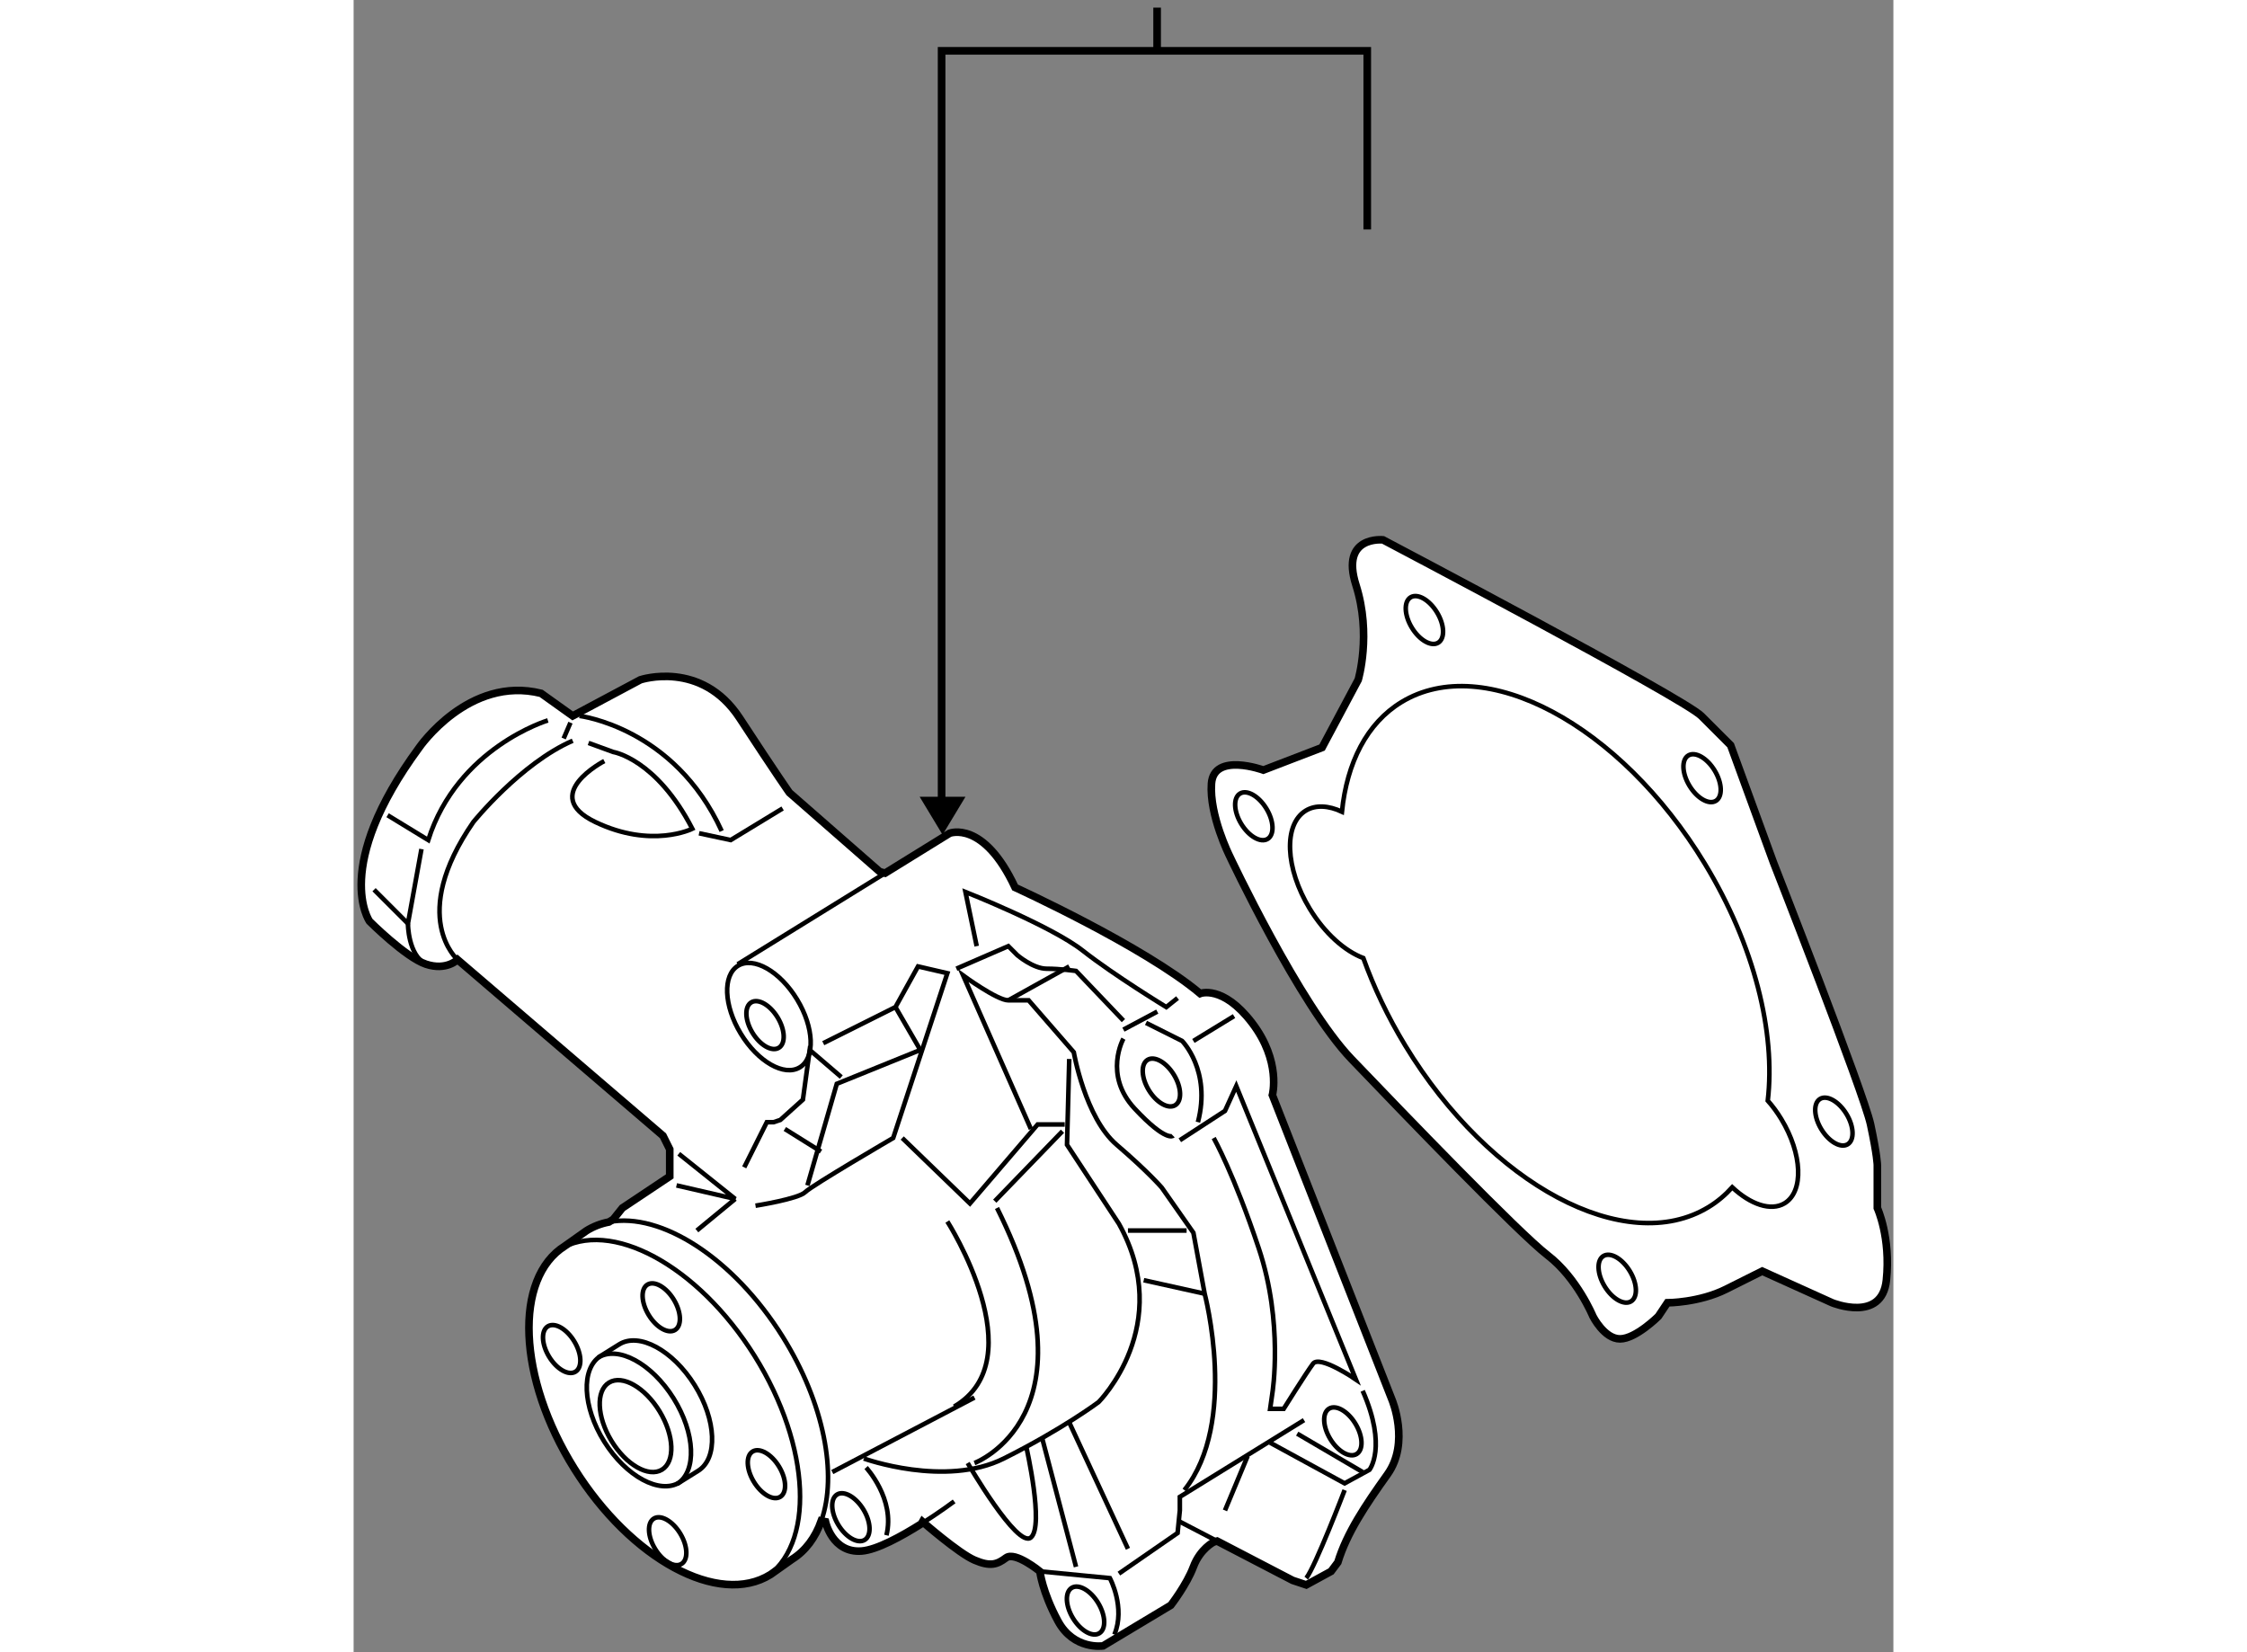<?xml version="1.0" encoding="utf-8"?>
<!-- Generator: Adobe Illustrator 15.1.0, SVG Export Plug-In . SVG Version: 6.00 Build 0)  -->
<!DOCTYPE svg PUBLIC "-//W3C//DTD SVG 1.1//EN" "http://www.w3.org/Graphics/SVG/1.1/DTD/svg11.dtd">
<svg version="1.1" xmlns="http://www.w3.org/2000/svg" xmlns:xlink="http://www.w3.org/1999/xlink" x="0px" y="0px" width="244.8px"
	 height="180px" viewBox="108.181 27.82 101.061 108.44" enable-background="new 0 0 244.8 180" xml:space="preserve">
	
<rect x="108.181" y="27.82" width="101.061" height="108.44" fill="#808080" stroke="none"/>
	
<g><path fill="#FFFFFF" stroke="#000000" stroke-width="0.5" d="M139.152,127.694c0,0,0.444,2.074,2.37,1.925
			c1.005-0.077,2.612-0.959,3.921-1.786l0.078-0.139c0,0,2.37,2.074,3.407,2.519s1.481,0.297,2.074-0.147
			c0.593-0.446,2.222,0.888,2.222,0.888s0.148,1.333,1.186,3.259c1.037,1.927,2.963,1.631,2.963,1.631l4.444-2.667
			c0,0,1.036-1.334,1.481-2.519c0.444-1.186,1.334-1.63,1.334-1.63l0.223-0.062l4.961,2.58l0.89,0.296l1.63-0.889l0.443-0.592
			c0.593-1.926,1.778-3.703,3.26-5.778c1.481-2.073,0.296-4.889,0.296-4.889l-7.852-19.999c0,0,0.592-2.223-1.334-4.74
			c-1.925-2.519-3.406-1.927-3.406-1.927c-3.703-3.109-12.147-6.962-12.147-6.962c-2.074-4.444-4.297-3.556-4.297-3.556
			l-4.234,2.617l-0.356-0.098l-5.926-5.185c0,0-0.741-1.037-3.26-4.889c-2.519-3.852-6.519-2.519-6.519-2.519l-4.444,2.371
			l-2.073-1.481c-4.741-1.185-8,3.556-8,3.556c-5.778,7.851-3.259,11.407-3.259,11.407s2.37,2.37,3.704,2.814
			c1.333,0.444,2.073-0.296,2.073-0.296l13.482,11.556l0.443,0.889v1.776l-3.111,2.076l-0.592,0.74l-0.289,0.18
			c-0.528,0.102-1.025,0.292-1.479,0.576l-1.404,0.993c-3.381,2.114-3.108,8.667,0.615,14.621c3.726,5.957,9.492,9.066,12.876,6.947
			l1.403-0.994c0.898-0.562,1.539-1.436,1.927-2.528L139.152,127.694z"></path><path fill="none" stroke="#000000" stroke-width="0.3" d="M129.415,125.216c1.303-0.813,1.196-3.33-0.236-5.622
			c-1.434-2.29-3.65-3.486-4.952-2.672"></path><path fill="none" stroke="#000000" stroke-width="0.3" d="M124.393,116.816c-1.299,0.813-1.195,3.334,0.238,5.623
			c1.432,2.291,3.65,3.485,4.951,2.672l1.217-0.76c1.302-0.814,1.197-3.333-0.236-5.623c-1.434-2.291-3.648-3.487-4.951-2.673
			L124.393,116.816z"></path><path fill="none" stroke="#000000" stroke-width="0.3" d="M135.112,131.434c3.388-2.117,3.111-8.661-0.613-14.619
			c-3.729-5.957-9.493-9.068-12.877-6.949"></path><path fill="none" stroke="#000000" stroke-width="0.3" d="M138.876,127.639c1.071-3.022,0.197-7.717-2.538-12.092
			c-3.23-5.157-7.984-8.183-11.4-7.523"></path><ellipse transform="matrix(0.855 -0.519 0.519 0.855 -40.327 83.083)" fill="none" stroke="#000000" stroke-width="0.3" cx="128.338" cy="113.622" rx="0.966" ry="1.742"></ellipse><ellipse transform="matrix(0.855 -0.519 0.519 0.855 -29.354 84.073)" fill="none" stroke="#000000" stroke-width="0.3" cx="135.414" cy="94.44" rx="2.162" ry="3.901"></ellipse><ellipse transform="matrix(0.854 -0.52 0.52 0.854 -45.055 88.537)" fill="none" stroke="#000000" stroke-width="0.3" cx="135.301" cy="124.584" rx="0.966" ry="1.742"></ellipse><ellipse transform="matrix(0.855 -0.519 0.519 0.855 -48.203 85.621)" fill="none" stroke="#000000" stroke-width="0.3" cx="128.782" cy="128.88" rx="0.966" ry="1.742"></ellipse><ellipse transform="matrix(0.855 -0.519 0.519 0.855 -42.672 80.159)" fill="none" stroke="#000000" stroke-width="0.3" cx="121.819" cy="116.287" rx="0.967" ry="1.743"></ellipse><ellipse transform="matrix(0.855 -0.519 0.519 0.855 -44.578 83.458)" fill="none" stroke="#000000" stroke-width="0.3" cx="126.677" cy="121.296" rx="1.853" ry="3.344"></ellipse><ellipse transform="matrix(0.855 -0.519 0.519 0.855 -45.669 91.539)" fill="none" stroke="#000000" stroke-width="0.3" cx="140.781" cy="127.398" rx="0.966" ry="1.743"></ellipse><ellipse transform="matrix(0.854 -0.52 0.52 0.854 -27.944 98.199)" fill="none" stroke="#000000" stroke-width="0.3" cx="161.225" cy="98.955" rx="0.966" ry="1.743"></ellipse><ellipse transform="matrix(0.855 -0.519 0.519 0.855 -37.994 107.604)" fill="none" stroke="#000000" stroke-width="0.3" cx="173.076" cy="121.621" rx="0.966" ry="1.742"></ellipse><ellipse transform="matrix(0.855 -0.519 0.519 0.855 -46.593 100.468)" fill="none" stroke="#000000" stroke-width="0.3" cx="156.188" cy="133.472" rx="0.966" ry="1.743"></ellipse><ellipse transform="matrix(0.855 -0.519 0.519 0.855 -29.729 83.931)" fill="none" stroke="#000000" stroke-width="0.3" cx="135.152" cy="95.103" rx="0.966" ry="1.743"></ellipse><line fill="none" stroke="#000000" stroke-width="0.3" x1="164.855" y1="128.966" x2="162.409" y2="127.694"></line><line fill="none" stroke="#000000" stroke-width="0.3" x1="133.389" y1="91.106" x2="143.064" y2="85.127"></line><path fill="none" stroke="#000000" stroke-width="0.3" d="M145.443,127.833c1.203-0.759,2.153-1.472,2.153-1.472"></path><line fill="none" stroke="#000000" stroke-width="0.3" x1="139.597" y1="124.436" x2="148.929" y2="119.547"></line><polyline fill="none" stroke="#000000" stroke-width="0.3" points="158.409,131.102 162.262,128.436 162.409,126.954 
			162.409,126.064 170.559,121.028 		"></polyline><path fill="none" stroke="#000000" stroke-width="0.3" d="M115.004,90.807c0,0-3.259-2.815,1.037-9.037
			c0,0,3.111-3.852,6.519-5.333"></path><path fill="none" stroke="#000000" stroke-width="0.3" d="M124.634,77.77c0,0-4.297,2.222-0.593,4
			c3.704,1.777,6.371,0.444,6.371,0.444c-2.371-4.592-5.186-5.037-5.186-5.037l-1.629-0.593"></path><polyline fill="none" stroke="#000000" stroke-width="0.3" points="130.855,82.51 132.93,82.955 136.338,80.881 		"></polyline><line fill="none" stroke="#000000" stroke-width="0.3" x1="121.967" y1="76.289" x2="122.413" y2="75.251"></line><path fill="none" stroke="#000000" stroke-width="0.3" d="M123.005,74.807c0,0,6.222,0.741,9.333,7.555"></path><path fill="none" stroke="#000000" stroke-width="0.3" d="M120.93,75.103c0,0-5.926,1.778-7.851,7.852l-2.667-1.629"></path><polyline fill="none" stroke="#000000" stroke-width="0.3" points="112.634,83.547 111.746,88.437 109.523,86.214 		"></polyline><path fill="none" stroke="#000000" stroke-width="0.3" d="M111.746,88.437c0,0,0,2.074,1.186,2.666"></path><polyline fill="none" stroke="#000000" stroke-width="0.3" points="129.375,105.622 133.227,106.51 129.522,103.547 		"></polyline><line fill="none" stroke="#000000" stroke-width="0.3" x1="130.708" y1="108.584" x2="133.227" y2="106.51"></line><path fill="none" stroke="#000000" stroke-width="0.3" d="M134.559,106.954c0,0,2.816-0.444,3.26-0.889
			c0.444-0.443,5.777-3.555,5.777-3.555l3.555-10.815l-1.926-0.444l-1.48,2.667l-4.74,2.37"></path><path fill="none" stroke="#000000" stroke-width="0.3" d="M149.076,89.919l-0.739-3.557c0,0,5.629,2.223,7.703,3.853
			c2.073,1.629,5.481,3.703,5.481,3.703l0.74-0.593"></path><line fill="none" stroke="#000000" stroke-width="0.3" x1="160.929" y1="94.214" x2="158.706" y2="95.399"></line><path fill="none" stroke="#000000" stroke-width="0.3" d="M162.409,102.658l2.963-1.927l0.741-1.629l7.852,19.259
			c0,0-2.37-1.629-2.814-1.037c-0.444,0.593-1.926,2.962-1.926,2.962h-0.889l0.147-1.035c0,0,0.741-4.594-0.888-9.482
			c-1.63-4.889-2.963-7.258-2.963-7.258"></path><path fill="none" stroke="#000000" stroke-width="0.3" d="M168.336,122.51l4.889,2.667l1.629-0.89c0,0,1.186-1.48-0.444-5.184"></path><line fill="none" stroke="#000000" stroke-width="0.3" x1="170.112" y1="121.916" x2="174.409" y2="124.436"></line><path fill="none" stroke="#000000" stroke-width="0.3" d="M173.225,125.62c0,0-1.926,5.037-2.519,5.778"></path><line fill="none" stroke="#000000" stroke-width="0.3" x1="165.372" y1="126.954" x2="166.854" y2="123.398"></line><path fill="none" stroke="#000000" stroke-width="0.3" d="M162.706,125.62c3.556-4.443,1.333-12.889,1.333-12.889l-0.74-4
			l-2.074-2.961c0,0-0.889-1.038-2.963-2.816c-2.074-1.777-2.814-6.073-2.814-6.073l-2.963-3.407c0,0-0.593,0-1.333,0
			c-0.741,0-2.964-1.63-2.964-1.63l4.445,10.074"></path><path fill="none" stroke="#000000" stroke-width="0.3" d="M158.706,95.991c0,0-1.333,2.371,0.74,4.593
			c2.075,2.223,2.52,1.778,2.52,1.778"></path><path fill="none" stroke="#000000" stroke-width="0.3" d="M147.15,107.991c0,0,5.778,9.037,0.446,12.147"></path><path fill="none" stroke="#000000" stroke-width="0.3" d="M141.671,123.547c0,0,5.332,1.926,9.184,0
			c3.852-1.927,6.223-3.704,6.223-3.704s5.036-5.036,1.332-11.704l-3.406-5.185l0.147-5.63"></path><path fill="none" stroke="#000000" stroke-width="0.3" d="M147.744,91.399l3.407-1.48l0.592,0.592c0,0,1.037,0.889,1.926,0.889
			s1.927,0.147,1.927,0.147l3.11,3.26"></path><line fill="none" stroke="#000000" stroke-width="0.3" x1="155.15" y1="91.251" x2="151.151" y2="93.474"></line><path fill="none" stroke="#000000" stroke-width="0.3" d="M160.188,94.955l2.37,1.186c0,0,1.927,1.926,1.038,5.332"></path><line fill="none" stroke="#000000" stroke-width="0.3" x1="163.299" y1="96.141" x2="165.966" y2="94.51"></line><path fill="none" stroke="#000000" stroke-width="0.3" d="M148.929,123.843c0,0,8.297-3.11,1.481-16.739"></path><line fill="none" stroke="#000000" stroke-width="0.3" x1="150.262" y1="106.657" x2="154.706" y2="102.065"></line><polyline fill="none" stroke="#000000" stroke-width="0.3" points="154.854,101.621 153.077,101.621 148.633,106.807 
			144.188,102.511 		"></polyline><polyline fill="none" stroke="#000000" stroke-width="0.3" points="143.744,93.918 145.375,96.732 139.893,98.954 
			137.968,105.622 		"></polyline><polyline fill="none" stroke="#000000" stroke-width="0.3" points="140.188,98.51 138.115,96.732 137.67,99.991 136.189,101.325 
			135.744,101.473 135.3,101.473 133.818,104.436 		"></polyline><line fill="none" stroke="#000000" stroke-width="0.3" x1="136.484" y1="101.918" x2="138.855" y2="103.399"></line><path fill="none" stroke="#000000" stroke-width="0.3" d="M141.818,124.139c0,0,1.926,2.074,1.333,4.445"></path><path fill="none" stroke="#000000" stroke-width="0.3" d="M148.484,123.843c0,0,3.259,5.629,4.148,4.89
			c0.888-0.742-0.296-5.926-0.296-5.926"></path><line fill="none" stroke="#000000" stroke-width="0.3" x1="155.15" y1="121.177" x2="159.003" y2="129.472"></line><line fill="none" stroke="#000000" stroke-width="0.3" x1="153.373" y1="122.213" x2="155.596" y2="130.657"></line><path fill="none" stroke="#000000" stroke-width="0.3" d="M153.225,130.953l4.592,0.445c0,0,1.038,1.926,0.297,3.703"></path><line fill="none" stroke="#000000" stroke-width="0.3" x1="160.04" y1="111.844" x2="164.039" y2="112.731"></line><line fill="none" stroke="#000000" stroke-width="0.3" x1="159.003" y1="108.584" x2="162.854" y2="108.584"></line></g><g><line fill="none" stroke="#000000" stroke-width="0.5" x1="160.918" y1="31.154" x2="160.918" y2="28.32"></line><polygon points="145.333,80.115 146.837,82.607 148.339,80.115 		"></polygon><polyline fill="none" stroke="#000000" stroke-width="0.5" points="174.71,42.88 174.71,31.155 146.773,31.155 146.773,80.591 		
			"></polyline></g>



	
<g><path fill="#FFFFFF" stroke="#000000" stroke-width="0.5" d="M167.892,78.363c0,0-3.259-1.186-3.407,0.888
			c-0.149,2.075,1.185,4.741,1.185,4.741s4.593,9.778,8,13.333c3.407,3.557,10.962,11.407,12.889,12.89
			c1.926,1.482,2.963,3.999,2.963,3.999s0.739,1.481,1.777,1.481c1.037,0,2.519-1.481,2.519-1.481l0.592-0.888
			c0,0,2.075,0,3.853-0.891c1.777-0.887,2.369-1.185,2.369-1.185l4.593,2.075c0,0,3.259,1.332,3.557-1.481
			c0.296-2.815-0.594-4.74-0.594-4.74v-2.815c0,0,0-0.592-0.443-2.667c-0.445-2.073-6.371-17.185-6.371-17.185l-2.814-7.704
			c0,0-0.741-0.74-1.926-1.925c-1.186-1.185-20.889-11.555-20.889-11.555s-2.814-0.297-1.777,2.963
			c1.036,3.259,0.148,6.222,0.148,6.222l-2.371,4.445L167.892,78.363z"></path><ellipse transform="matrix(0.854 -0.52 0.52 0.854 -30.284 115.628)" fill="none" stroke="#000000" stroke-width="0.3" cx="191.149" cy="111.844" rx="0.966" ry="1.743"></ellipse><ellipse transform="matrix(0.854 -0.52 0.52 0.854 -22.818 121.569)" fill="none" stroke="#000000" stroke-width="0.3" cx="205.372" cy="101.474" rx="0.965" ry="1.743"></ellipse><ellipse transform="matrix(0.855 -0.519 0.519 0.855 -12.334 113.565)" fill="none" stroke="#000000" stroke-width="0.3" cx="196.63" cy="78.807" rx="0.966" ry="1.742"></ellipse><ellipse transform="matrix(0.855 -0.519 0.519 0.855 -9.598 102.595)" fill="none" stroke="#000000" stroke-width="0.3" cx="178.41" cy="68.437" rx="0.966" ry="1.743"></ellipse><ellipse transform="matrix(0.854 -0.52 0.52 0.854 -17.975 98.81)" fill="none" stroke="#000000" stroke-width="0.3" cx="167.299" cy="81.474" rx="0.966" ry="1.743"></ellipse><path fill="none" stroke="#000000" stroke-width="0.3" d="M201.884,101.267c-0.271-0.446-0.569-0.849-0.887-1.207
			c0.521-4.462-0.862-10.173-4.136-15.56c-5.563-9.153-14.478-13.897-19.901-10.601c-2.283,1.388-3.583,3.98-3.912,7.197
			c-0.882-0.41-1.727-0.464-2.373-0.072c-1.474,0.896-1.357,3.777,0.258,6.435c0.988,1.624,2.307,2.785,3.519,3.242
			c0.685,1.911,1.601,3.849,2.755,5.747c5.563,9.15,14.473,13.897,19.901,10.598c0.585-0.355,1.102-0.794,1.559-1.299
			c1.2,1.128,2.543,1.59,3.439,1.045C203.371,106.023,203.271,103.549,201.884,101.267z"></path></g>


</svg>